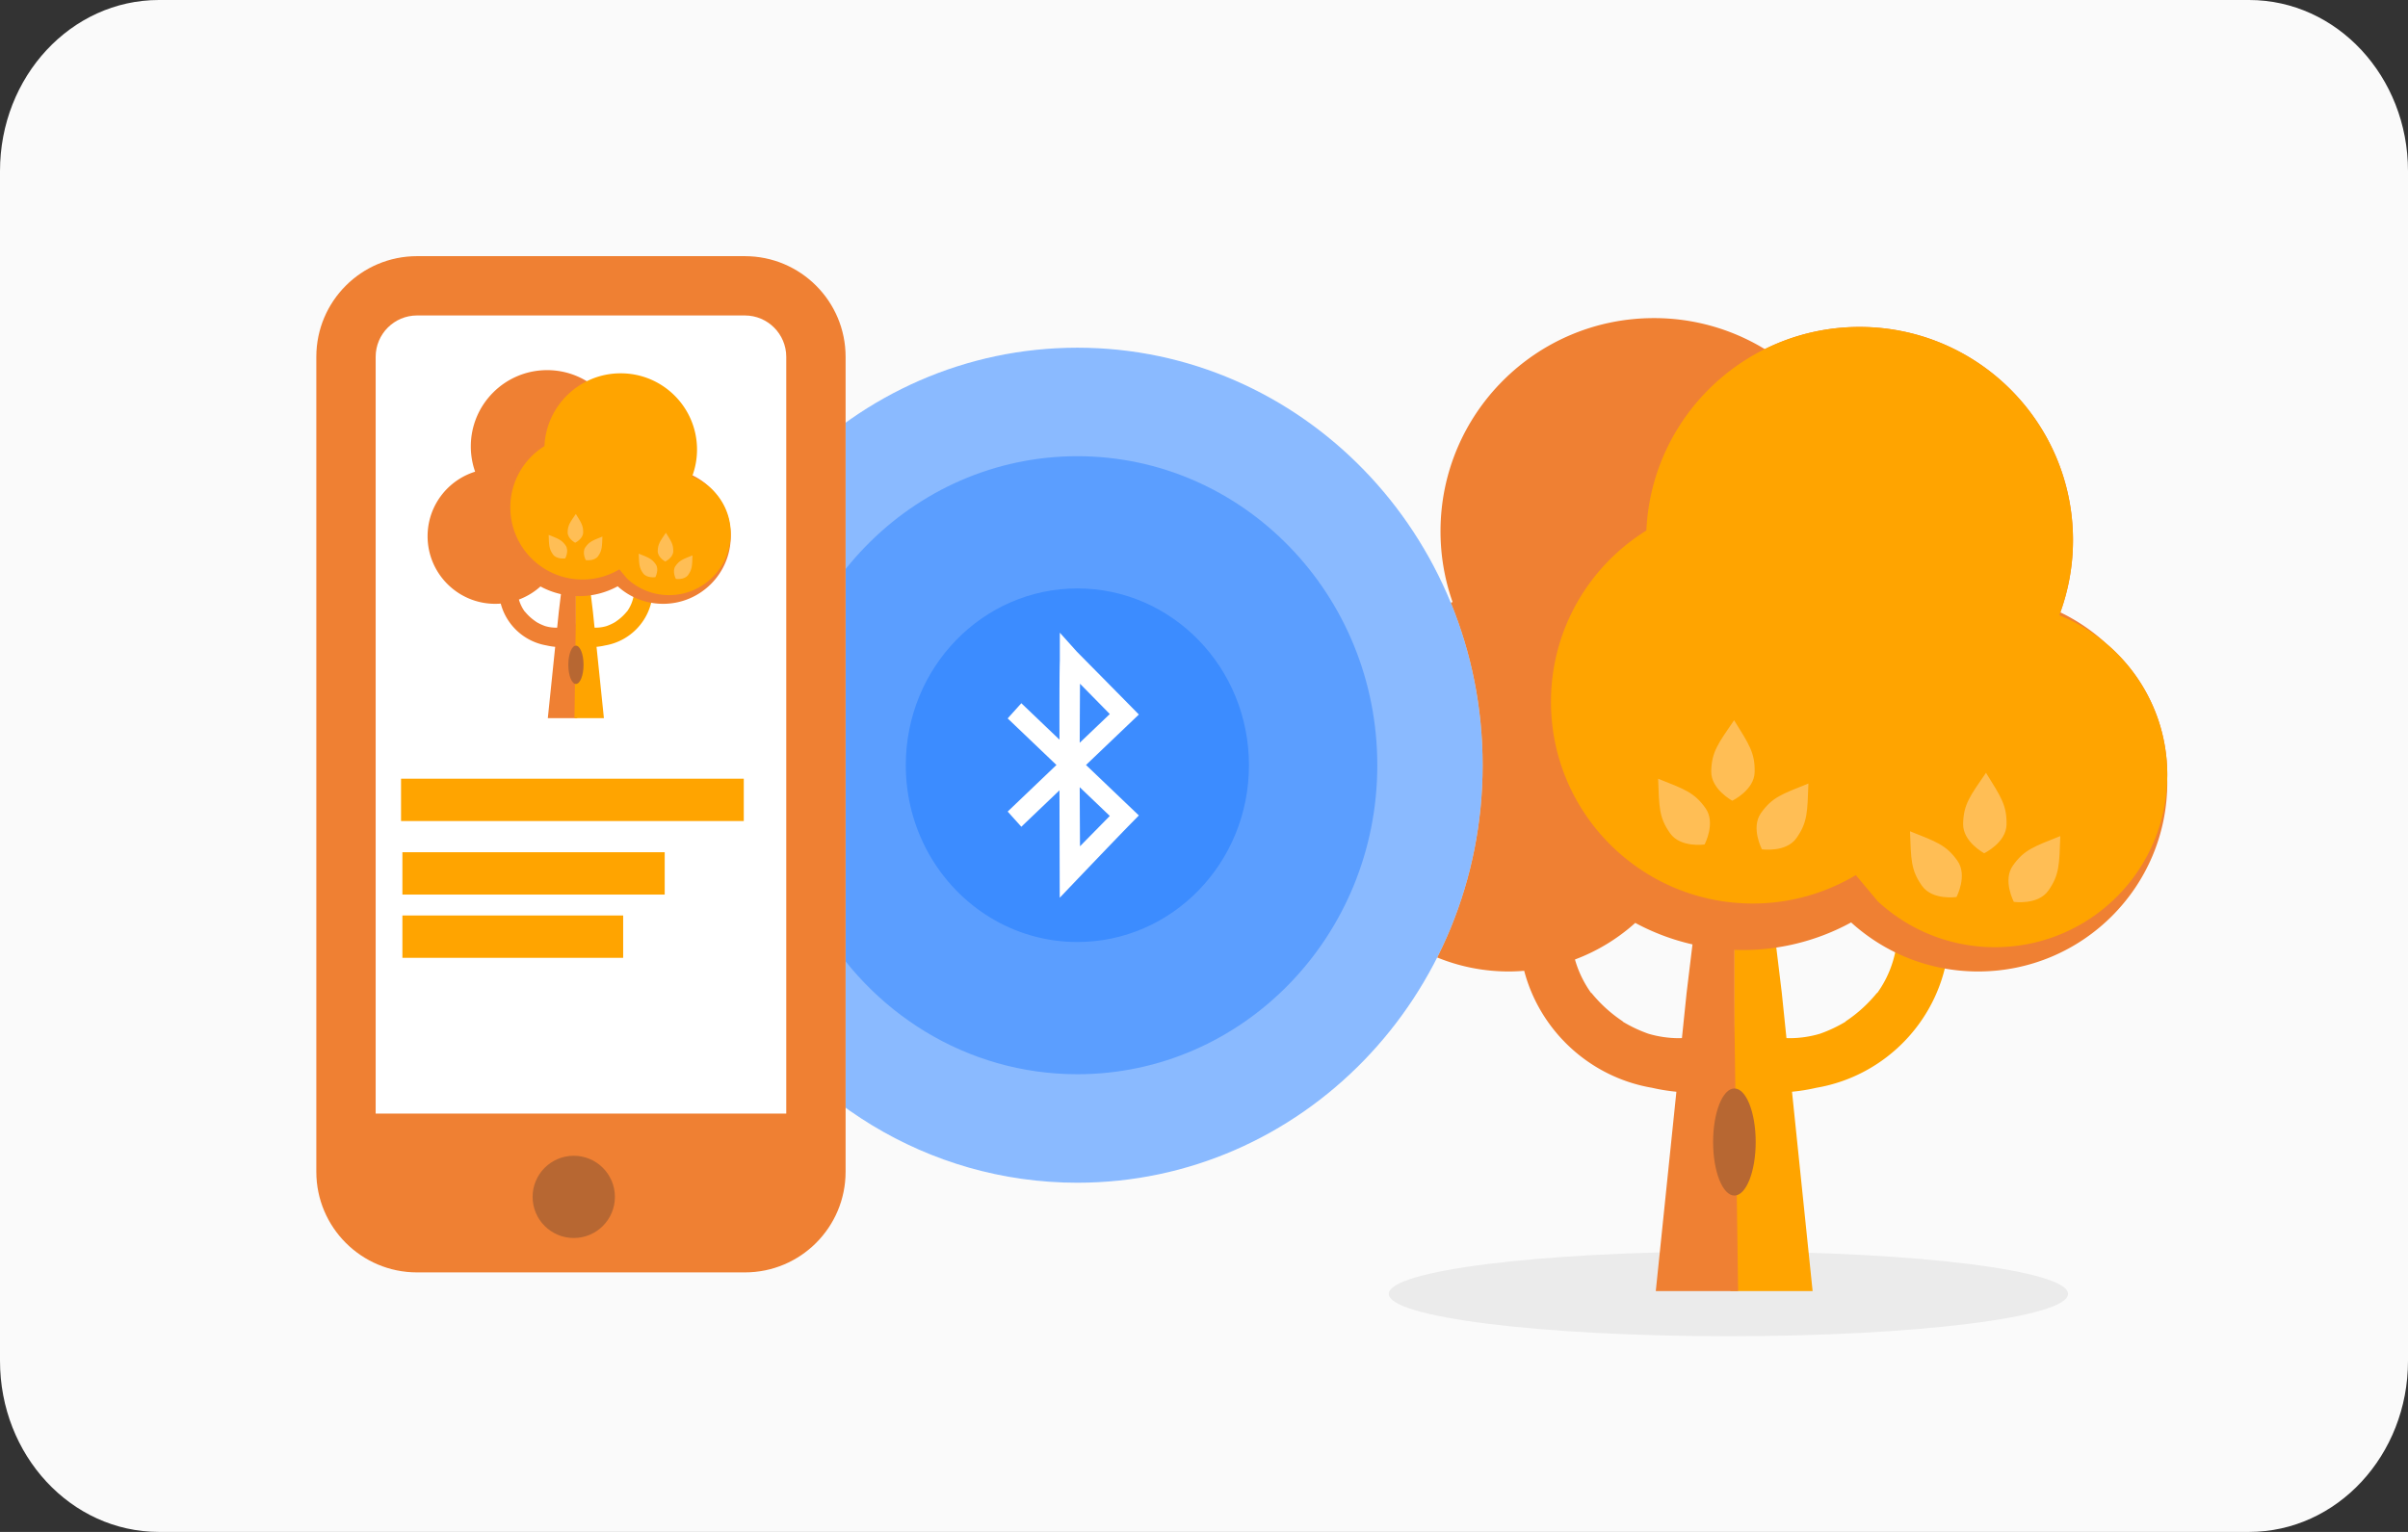 <svg xmlns="http://www.w3.org/2000/svg" width="550" height="350" viewBox="0 0 550 350">
    <rect x="0" y="0" width="550" height="350" fill="#333333" stroke="none"/>
    <g fill="none" fill-rule="evenodd">
        <path fill="#FAFAFA" d="M513.705 350H36.295C16.249 350 0 332.503 0 310.919V39.08C0 17.498 16.25 0 36.295 0h477.41C533.751 0 550 17.498 550 39.081V310.92C550 332.503 533.75 350 513.705 350z"/>
        <path fill="#EBEBEB" d="M472.355 295.617c0 5.343-34.732 9.674-77.574 9.674-42.843 0-77.573-4.331-77.573-9.674 0-5.343 34.73-9.675 77.573-9.675 42.842 0 77.574 4.332 77.574 9.675"/>
        <path fill="#FFA400" d="M395.212 294.977l.827-60.904c0-1.838.008-4.113.015-5.612V212.22l8.952-1.584 1.97 16.249h-.002.001l1.062 10.288c.215.007.426.023.642.023 2.427 0 4.771-.355 6.987-1.007a31.754 31.754 0 0 0 5.88-2.768v-.065a31.918 31.918 0 0 0 7.158-6.5l.063.025a24.566 24.566 0 0 0 4.324-10.472h11.973c-1.741 16.3-14.196 29.392-30.189 32.118a42.87 42.87 0 0 1-5.571.905l4.706 45.545h-18.798z"/>
        <path fill="#EF8033" d="M385.226 226.885l-1.064 10.289c-.213.005-.425.021-.64.021-2.428 0-4.772-.355-6.988-1.006a31.757 31.757 0 0 1-5.88-2.769v-.065a31.89 31.89 0 0 1-7.157-6.499c-.02.01-.043.016-.064.025a24.64 24.64 0 0 1-3.703-7.663 43.25 43.25 0 0 0 13.773-8.362 51.599 51.599 0 0 0 13.069 4.912l-1.346 11.117zm109.794-49.83c0-12.017-5.398-22.766-13.897-29.979a43.272 43.272 0 0 0-10.531-7.174 48.47 48.47 0 0 0 2.89-16.482c0-26.907-21.826-48.72-48.749-48.72a48.536 48.536 0 0 0-21.641 5.07 48.508 48.508 0 0 0-25.324-7.092c-26.923 0-48.748 21.812-48.748 48.72 0 5.668.979 11.104 2.76 16.162-17.59 5.463-30.37 21.84-30.37 41.218 0 23.846 19.342 43.177 43.202 43.177 1.186 0 2.36-.058 3.522-.153 3.611 13.732 15.006 24.306 29.191 26.726a42.87 42.87 0 0 0 5.571.905l-4.706 45.545h18.8l-.828-60.905c0-1.838-.009-4.114-.016-5.613v-11.444a51.53 51.53 0 0 0 26.66-6.266c7.67 6.955 17.84 11.205 29.012 11.205 23.86 0 43.202-19.33 43.202-43.177 0-.31-.013-.617-.02-.925.005-.266.02-.53.02-.797z"/>
        <path fill="#FFA400" d="M470.358 140.564a48.487 48.487 0 0 0 3.124-17.143c0-26.908-21.826-48.721-48.749-48.721-26.179 0-47.532 20.626-48.692 46.504-13.08 8.13-21.79 22.619-21.79 39.147 0 25.45 20.641 46.08 46.105 46.08 8.606 0 16.636-2.388 23.529-6.49l5.009 5.983c7.024 6.504 16.42 10.485 26.75 10.485 21.747 0 39.376-17.619 39.376-39.353 0-16.532-10.207-30.668-24.662-36.492"/>
        <path fill="#B76732" d="M401.009 260.917c0 6.755-2.177 12.232-4.863 12.232-2.685 0-4.862-5.477-4.862-12.232 0-6.755 2.177-12.232 4.862-12.232 2.686 0 4.863 5.477 4.863 12.232"/>
        <path fill="#FFBE55" d="M470.585 191.024c-5.992 2.387-8.265 3.106-10.835 6.743-2.384 3.374.222 8.278.222 8.278s5.496.814 7.88-2.56c2.569-3.636 2.488-6.019 2.733-12.46M436.255 189.923c5.992 2.387 8.266 3.106 10.835 6.743 2.384 3.373-.222 8.278-.222 8.278s-5.496.813-7.88-2.56c-2.569-3.637-2.488-6.02-2.733-12.461M453.61 176.557c3.394 5.48 4.793 7.412 4.692 11.863-.093 4.13-5.109 6.52-5.109 6.52s-4.901-2.616-4.807-6.745c.1-4.45 1.586-6.316 5.224-11.638M413.053 179.02c-5.992 2.386-8.266 3.106-10.835 6.743-2.385 3.373.222 8.278.222 8.278s5.496.813 7.88-2.56c2.569-3.637 2.488-6.02 2.733-12.461M378.723 177.918c5.992 2.386 8.265 3.106 10.835 6.743 2.384 3.373-.222 8.278-.222 8.278s-5.496.814-7.88-2.56c-2.569-3.636-2.488-6.02-2.733-12.46M396.078 164.551c3.394 5.482 4.793 7.414 4.692 11.865-.093 4.129-5.108 6.52-5.108 6.52s-4.902-2.616-4.808-6.745c.1-4.45 1.586-6.317 5.224-11.64"/>
        <path fill="#FFF" d="M338.639 174.831c0-52.684-41.44-95.393-92.562-95.393-51.12 0-92.562 42.71-92.562 95.393 0 17.377 4.508 33.668 12.386 47.7 16.005 28.512 45.917 47.693 80.176 47.693 51.121 0 92.562-42.708 92.562-95.393"/>
        <path fill="#3C8CFF" d="M285.27 174.831c0-22.308-17.547-40.392-39.193-40.392-21.646 0-39.193 18.084-39.193 40.392 0 7.357 1.909 14.256 5.245 20.197 6.777 12.072 19.441 20.195 33.948 20.195 21.646 0 39.193-18.084 39.193-40.392"/>
        <path fill="#3C8CFF" d="M338.639 174.831c0-52.684-41.44-95.393-92.562-95.393-51.12 0-92.562 42.71-92.562 95.393 0 17.377 4.508 33.668 12.386 47.7 16.005 28.512 45.917 47.693 80.176 47.693 51.121 0 92.562-42.708 92.562-95.393" opacity=".6"/>
        <path fill="#3C8CFF" d="M314.585 174.831c0-38.992-30.672-70.602-68.508-70.602s-68.507 31.61-68.507 70.602c0 12.861 3.336 24.92 9.166 35.305 11.846 21.1 33.985 35.298 59.34 35.298 37.837 0 68.509-31.61 68.509-70.603" opacity=".6"/>
        <path fill="#FFF" d="M246.677 193.348a8232.32 8232.32 0 0 1-.065-13.494l6.874 6.565-6.81 6.93zm-.065-23.644c.018-4.546.041-9.168.065-13.494l6.809 6.929-6.874 6.565zm-4.563 35.403s12.478-13.1 16.368-17.06l1.707-1.736-12.074-11.533 12.074-11.531-1.707-1.737c-4.179-4.25-12.45-12.615-12.45-12.615l-3.895-4.34v6.425l-.003.067c-.015.374-.027.9-.038 1.605-.02 1.27-.034 3.123-.04 5.513-.009 2.84-.008 6.468 0 10.826l-8.712-8.322-3.12 3.468 11.14 10.641-11.14 10.642 3.12 3.469 8.711-8.323.059 24.541zM170.13 290.713H95.26c-12.709 0-23.01-10.296-23.01-22.997V81.522c0-12.7 10.301-22.997 23.01-22.997h74.871c12.708 0 23.01 10.296 23.01 22.997v186.194c0 12.701-10.302 22.997-23.01 22.997"/>
        <path fill="#EF8033" d="M95.258 72.074h74.872c5.213 0 9.453 4.238 9.453 9.447v172.907H85.805V81.52c0-5.21 4.241-9.447 9.453-9.447m74.872-13.55H95.258c-12.708 0-23.01 10.296-23.01 22.997v186.195c0 12.7 10.302 22.997 23.01 22.997h74.872c12.709 0 23.01-10.297 23.01-22.997V81.52c0-12.7-10.301-22.996-23.01-22.996"/>
        <path fill="#B76732" d="M140.449 273.456c0-5.188-4.208-9.394-9.4-9.394-5.19 0-9.4 4.206-9.4 9.394 0 5.189 4.21 9.395 9.4 9.395 5.192 0 9.4-4.206 9.4-9.395"/>
        <path fill="#FFA400" d="M91.602 187.586h78.282v-9.675H91.602zM91.909 204.385h59.913v-9.675H91.909zM91.909 218.836h50.424v-9.674H91.909z"/>
        <path fill="#EF8033" d="M131.848 164.071l-.297-21.781c0-.659-.003-1.472-.005-2.008v-5.808l-3.202-.566-.704 5.81-.38 3.68c-.076.002-.152.008-.229.008a8.848 8.848 0 0 1-2.5-.36 11.448 11.448 0 0 1-2.102-.99v-.024a11.422 11.422 0 0 1-2.56-2.324c-.008.002-.015.005-.023.009a8.793 8.793 0 0 1-1.546-3.745h-4.282c.622 5.83 5.077 10.51 10.796 11.486.651.15 1.315.26 1.993.325l-1.683 16.288h6.724z"/>
        <path fill="#FFA400" d="M131.211 164.071l.297-21.781c0-.659.002-1.472.005-2.008v-5.808l3.202-.566.704 5.81.38 3.68c.076.002.152.008.229.008.868 0 1.707-.127 2.5-.36.737-.26 1.441-.592 2.102-.99v-.024a11.422 11.422 0 0 0 2.56-2.324l.023.009a8.793 8.793 0 0 0 1.546-3.745h4.281c-.621 5.83-5.076 10.51-10.796 11.486-.65.15-1.314.26-1.992.325l1.682 16.288h-6.723z"/>
        <path fill="#EF8033" d="M160.898 115.02c-1.845-.454-8.51-4.79-9.428-5.64-.916-.85-1.929-4.82-1.929-4.82s3.6-1.492 6.748-2.773l-4.783-2.35-7.233-4.146s-16.381-1.17-16.913-1.17-14.467 13.822-14.467 13.822l-4.331.788.308 11.65s1.576 4.785 1.576 5.636c0 .85 10.868 6.747 10.868 6.747l.073-.068a18.438 18.438 0 0 0 10.842 3.506c6.23 0 11.735-3.074 15.095-7.784l8.97-3.252s5.53-4.572 5.637-4.89c.043-.128.051-2.25.046-4.747-.422-.249-.793-.438-1.08-.508"/>
        <path fill="#EF8033" d="M116 117.917c0-.592.034-1.177.084-1.756a17.7 17.7 0 0 1-6.464-8.689c-6.85 1.584-11.956 7.715-11.956 15.041 0 8.528 6.918 15.442 15.45 15.442 4.055 0 7.741-1.562 10.498-4.115-4.643-3.753-7.612-9.49-7.612-15.923"/>
        <path fill="#EF8033" d="M131.865 100.2c3.911 0 7.525 1.26 10.466 3.39.049-.527.076-1.06.076-1.599 0-9.624-7.806-17.425-17.434-17.425s-17.435 7.801-17.435 17.425c0 5.546 2.596 10.484 6.636 13.675 1.164-8.73 8.637-15.467 17.691-15.467M148.572 117.917c0-.592-.034-1.177-.084-1.756a17.705 17.705 0 0 0 6.464-8.689c6.849 1.584 11.956 7.715 11.956 15.041 0 8.528-6.917 15.442-15.451 15.442a15.4 15.4 0 0 1-10.497-4.115c4.642-3.753 7.612-9.49 7.612-15.923"/>
        <path fill="#FFA400" d="M158.088 108.846a17.356 17.356 0 0 0 1.116-6.131c0-9.624-7.805-17.425-17.434-17.425-9.363 0-17 7.377-17.415 16.632-4.678 2.908-7.793 8.09-7.793 14.001 0 9.102 7.383 16.48 16.49 16.48 3.077 0 5.95-.854 8.414-2.32l1.792 2.139a14.036 14.036 0 0 0 9.567 3.75c7.778 0 14.083-6.301 14.083-14.076 0-5.912-3.65-10.967-8.82-13.05"/>
        <path fill="#B76732" d="M133.285 151.89c0 2.416-.778 4.374-1.74 4.374-.96 0-1.738-1.958-1.738-4.374 0-2.417.779-4.375 1.739-4.375.961 0 1.739 1.958 1.739 4.375"/>
        <path fill="#FFBE55" d="M158.169 126.893c-2.143.853-2.957 1.11-3.876 2.411-.852 1.207.08 2.96.08 2.96s1.966.293 2.818-.914c.92-1.301.89-2.153.978-4.457M145.89 126.499c2.144.853 2.956 1.11 3.876 2.411.852 1.207-.08 2.96-.08 2.96s-1.966.292-2.818-.914c-.919-1.3-.89-2.153-.978-4.457M152.098 121.719c1.214 1.96 1.714 2.651 1.678 4.242-.034 1.477-1.827 2.332-1.827 2.332s-1.753-.935-1.72-2.412c.037-1.591.567-2.26 1.869-4.162M137.592 122.6c-2.142.852-2.955 1.11-3.874 2.411-.853 1.207.08 2.96.08 2.96s1.964.292 2.817-.914c.92-1.302.89-2.153.977-4.457M125.315 122.205c2.142.854 2.955 1.111 3.874 2.412.853 1.206-.08 2.96-.08 2.96s-1.965.292-2.817-.915c-.92-1.3-.89-2.153-.977-4.457M131.522 117.425c1.213 1.96 1.713 2.652 1.677 4.243-.033 1.477-1.826 2.332-1.826 2.332s-1.753-.936-1.72-2.412c.036-1.592.568-2.26 1.869-4.163"/>
        <path fill="none" d="M0 0h550v350H0z"/>
    </g>
</svg>
